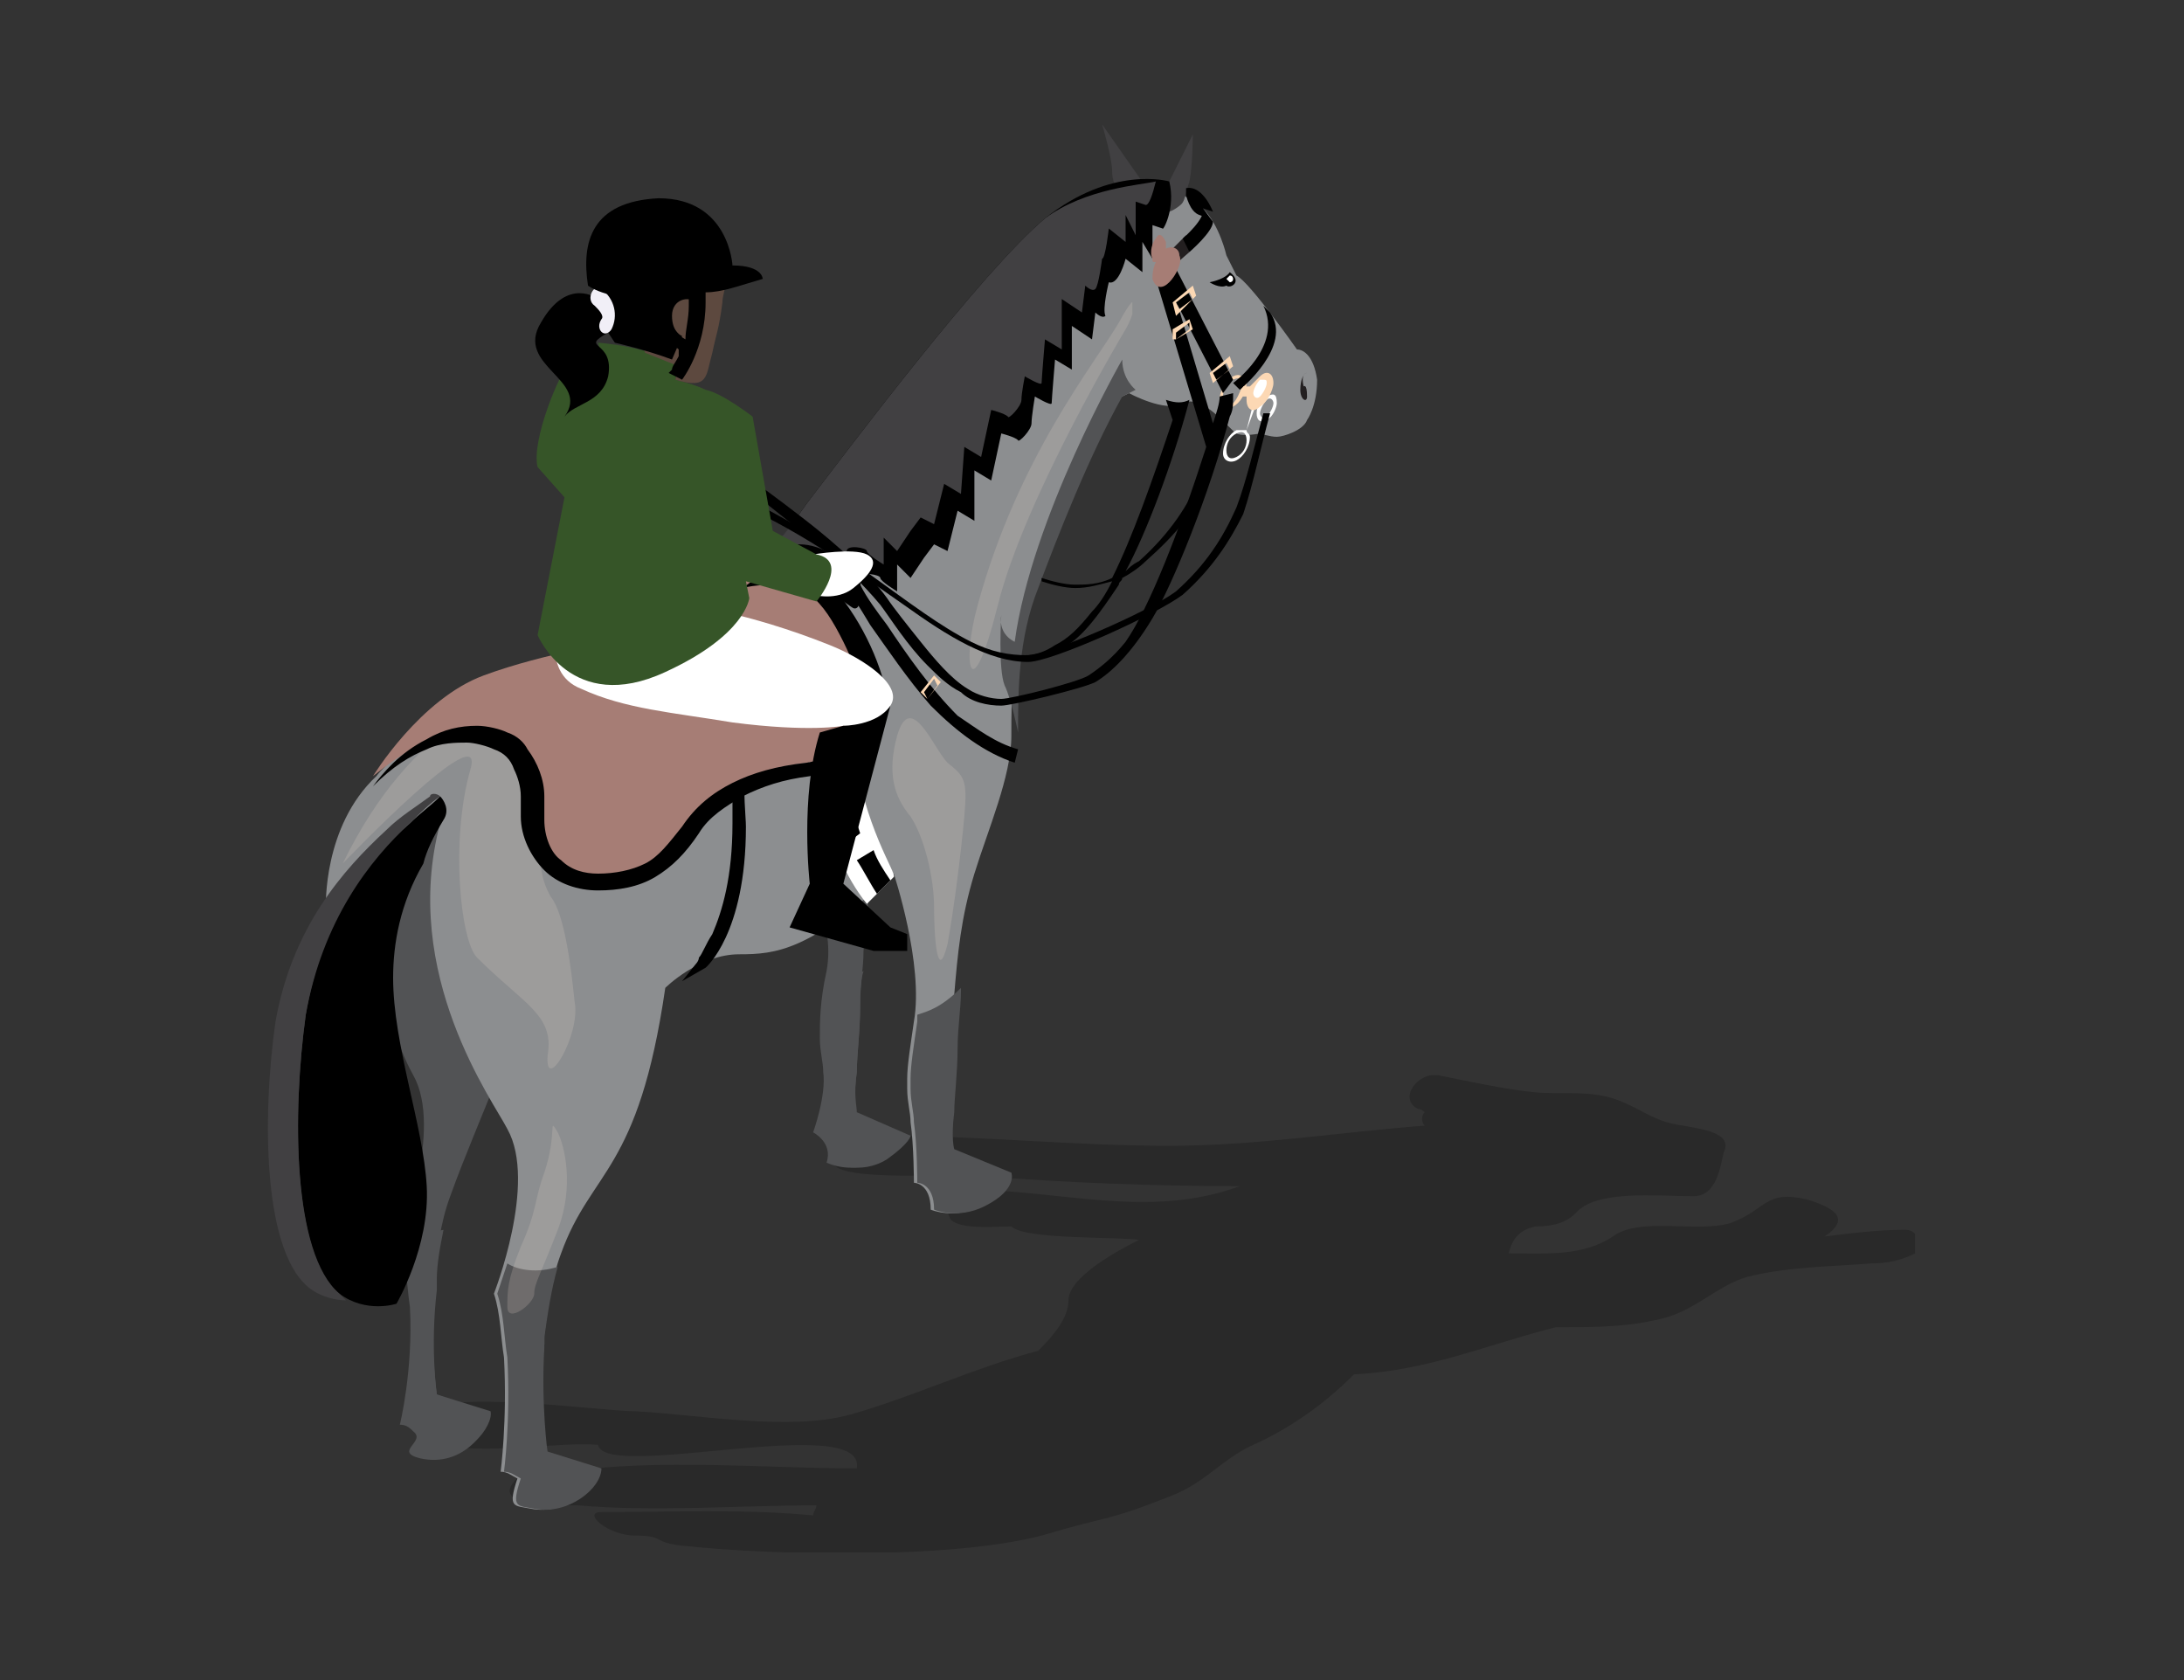 <?xml version="1.0" encoding="utf-8"?>
<!-- Generator: Adobe Illustrator 21.1.0, SVG Export Plug-In . SVG Version: 6.00 Build 0)  -->
<svg version="1.1" id="Layer_1" xmlns="http://www.w3.org/2000/svg" xmlns:xlink="http://www.w3.org/1999/xlink" x="0px" y="0px"
	 viewBox="0 0 65 50" style="enable-background:new 0 0 65 50;" xml:space="preserve">
<rect x="0" y="0" width="65" height="50" fill="#333333" stroke="none"/>
<style type="text/css">
	.st0{clip-path:url(#SVGID_2_);}
	.st1{opacity:0.2;clip-path:url(#SVGID_4_);}
	.st2{clip-path:url(#SVGID_6_);}
	.st3{clip-path:url(#SVGID_4_);fill:#525355;}
	.st4{clip-path:url(#SVGID_4_);fill:#8C8E90;}
	.st5{clip-path:url(#SVGID_4_);}
	.st6{clip-path:url(#SVGID_4_);fill:#414042;}
	.st7{clip-path:url(#SVGID_4_);fill:#231F20;}
	.st8{clip-path:url(#SVGID_8_);fill:#E3D2C7;}
	.st9{clip-path:url(#SVGID_4_);fill:#FFFFFF;}
	.st10{clip-path:url(#SVGID_4_);fill:#FCD8B4;}
	.st11{clip-path:url(#SVGID_4_);fill:#A67D75;}
	.st12{clip-path:url(#SVGID_4_);fill:#365528;}
	.st13{clip-path:url(#SVGID_4_);fill:#5D493F;}
	.st14{clip-path:url(#SVGID_4_);fill:#F1EFF7;}
</style>
<g>
	<defs>
		<rect id="SVGID_1_" x="7.9" y="3.7" width="49.1" height="42.5"/>
	</defs>
	<clipPath id="SVGID_2_">
		<use xlink:href="#SVGID_1_"  style="overflow:visible;"/>
	</clipPath>
	<g class="st0">
		<defs>
			<rect id="SVGID_3_" x="7.9" y="3.7" width="49.1" height="42.5"/>
		</defs>
		<clipPath id="SVGID_4_">
			<use xlink:href="#SVGID_3_"  style="overflow:visible;"/>
		</clipPath>
		<g class="st1">
			<g>
				<defs>
					<rect id="SVGID_5_" x="12.1" y="32" width="44.9" height="14.2"/>
				</defs>
				<clipPath id="SVGID_6_">
					<use xlink:href="#SVGID_5_"  style="overflow:visible;"/>
				</clipPath>
				<path class="st2" d="M56.7,36.6c-0.8,0-1.6,0.1-2.4,0.2c0.9-0.6,0.1-0.9-0.5-1.1c-1.3-0.3-1.2,0.3-2.3,0.7
					c-1,0.3-2.7-0.2-3.5,0.4c-0.9,0.6-2,0.5-3.1,0.5c0.1-0.4,0.3-0.7,0.8-0.8c0.5,0,0.9-0.1,1.2-0.4c0.6-0.7,2.4-0.5,3.5-0.5
					c0.7,0,0.8-0.9,0.9-1.3c0.3-0.6-0.7-0.7-1.2-0.8c-0.8-0.1-1.1-0.4-1.8-0.7c-0.9-0.4-1.8-0.2-2.7-0.3c-0.9-0.1-1.8-0.3-2.8-0.5
					c-0.6-0.1-1.2,0.7-0.6,1c0,0,0,0,0,0c0.1,0,0.2,0.1,0.2,0.1c-0.1,0.1-0.1,0.3,0,0.4c-2.6,0.2-5,0.6-7.6,0.6
					c-2.9,0-5.6-0.3-8.5-0.3c-0.5,0-1.6,0.1-1.5,0.8c0.1,0.6,3.8,0.3,4.4,0.4c2.5,0.2,5.2,0.3,7.7,0.3c-2.7,1-5.4,0.1-8.2,0.1
					c-0.5,0-0.6,0.6-0.4,0.9c0.3,0.3,1.3,0.2,1.8,0.2c0.4,0.4,3.2,0.3,3.8,0.4c-0.6,0.3-2.1,1.1-2.1,1.8c0,0.5-0.4,1-0.9,1.5
					c-1.9,0.5-3.8,1.4-5.6,1.9c0,0,0,0,0,0c-1.8,0.5-4.5,0-6.4-0.1c-1.1,0-5.7-0.7-6.5,0.1c-1,0,0.8,0.9,0.9,0.9
					c1,0.3,3.4-0.1,4.5,0c0.2,1.1,8-1,7.7,0.7c-2.8,0-5.8-0.3-8.7,0.1c0.3,0,0.6,0,0.8-0.1c-0.6,0.1-1.6-0.3-2.1,0.2
					c-1.2,1,1.2,0.9,1.7,0.9c2.3,0.2,4.8,0,7.1,0c0,0.1-0.1,0.2-0.1,0.3C22.1,44.9,20,45,17.9,45c-0.6,0,0.2,0.7,1,0.7
					c0.9,0,0.5,0.2,1.4,0.3c2.8,0.3,8,0.4,10.7-0.3c2-0.6,1.9-0.4,3.9-1.2c1-0.4,1.5-1.1,2.4-1.5c1.1-0.5,2.1-1.2,3-2.1
					c2.2-0.1,4-0.9,6-1.4c1,0,2,0,2.9-0.2c1.2-0.2,1.8-1,2.8-1.3c1.2-0.3,2.4-0.3,3.7-0.4c0.5,0,0.9-0.1,1.3-0.3
					C57.1,37.2,57.2,36.6,56.7,36.6"/>
			</g>
		</g>
		<path class="st3" d="M12.9,38.4C12.9,38.4,12.9,38.3,12.9,38.4c0-0.2,0-0.3,0-0.3c0.1-0.8,0.2-1.7,0.5-2.5c0.9-2.5,2-4.5,2.8-8.1
			c-0.3-0.5-1.1-4.7-2.4-4.5c-0.7,0.1-1.9,2.8-2.4,4.9c-0.1,1.7,0.4,3.2,0.9,4.1c0.9,1.6-0.4,4.9-0.4,4.9c0.2,0.7,0.2,1.3,0.3,2
			c0.1,1.9-0.3,3.5-0.3,3.5c0.2,0,0.3,0.1,0.4,0.2c0.4,0.3-0.6,0.6,0.2,0.8c1.3,0.3,2.1-0.9,2-1.3L13,41.5
			C13,41.5,12.8,40.1,12.9,38.4"/>
		<path class="st3" d="M25.5,31.9c0-0.5,0.1-1.2,0.1-2c0-0.6,0.1-1.1,0.1-1.6c0.1-1.2,0.2-2.3,0.6-3.6c0.4-1.3,0.9-3.3,1-4.6
			c-1.1,1-3.3,2.9-4,4.8c0,0,0.2,0.5,0.5,0.9c0,0,1.1,1.5,0.8,3.1c-0.2,0.9-0.2,1.5-0.2,2c0,0.4,0.1,0.7,0.1,1
			c0.1,0.7-0.3,1.8-0.3,1.8s0.6,0.3,0.4,0.9c0,0,0.8,0.4,1.6-0.1c0.7-0.5,0.7-0.7,0.7-0.7l-1.6-0.7C25.5,32.9,25.4,32.6,25.5,31.9"
			/>
		<path class="st3" d="M13,41.5l1.6,0.5c0.1,0.4-0.7,1.6-2,1.3c-0.8-0.2,0.2-0.5-0.2-0.8c-0.1-0.1-0.2-0.1-0.4-0.2
			c0,0,0.4-1.6,0.3-3.5c0-0.7-0.1-1.3-0.3-2c0,0,0-0.1,0.1-0.2c0.3,0.1,0.7,0.1,1.1,0c-0.1,0.5-0.2,1-0.2,1.5c0,0.1,0,0.2,0,0.2
			c0,0,0,0.1,0,0.1C12.8,40.1,13,41.5,13,41.5"/>
		<path class="st3" d="M25.5,31.9c0-0.5,0.1-1.2,0.1-2c0-0.3,0-0.7,0.1-1c-0.5,0.3-0.8,0.3-1,0.3c-0.1,0.7-0.1,1.3-0.1,1.7
			c0,0.4,0.1,0.7,0.1,1c0.1,0.7-0.3,1.8-0.3,1.8s0.6,0.3,0.4,0.9c0,0,0.8,0.4,1.6-0.1c0.7-0.5,0.7-0.7,0.7-0.7l-1.6-0.7
			C25.5,32.9,25.4,32.6,25.5,31.9"/>
		<path class="st4" d="M38.6,10.4c0,0-1.4-2-1.8-2.2l-0.3-0.6c0,0-0.2-0.9-0.7-1.4c-0.8-0.7-1.8-0.7-2-0.5c-0.1,0.5-0.2,0.8-0.2,0.8
			c-3.2,3.2-4.6,5.1-6.2,7.3c-1.2,1.6-4.5,3-5.4,3.8c-1,0.9-1.9,1.1-3.9,1.6c-2.1,0.5-4.3,1.5-5.3,2.4c-0.7,0.7-1.3,1.1-1.6,1.5
			C9.6,24.6,9.7,27,9.7,27l3.4-2.5c-1.2,4.5,1.6,8.3,2,9.1c0.9,1.6-0.4,4.9-0.4,4.9c0.2,0.6,0.2,1.3,0.3,1.9
			c0.1,1.9-0.1,3.4-0.1,3.4c0.2,0,0.3,0.1,0.5,0.2c-0.3,0.9-0.1,0.8,0.4,0.9c1,0.2,2-0.6,2-1.2l-1.6-0.5c0,0-0.2-1.5,0-3.2
			c0,0,0,0,0,0c0-0.1,0-0.2,0-0.3c0.1-0.8,0.2-1.6,0.5-2.4c0.9-2.5,2.3-2.4,3.1-7.9c0,0,1-1,2.2-1c1.1,0,2.1-0.1,4.6-2.4
			c0,0,0.9,2.7,0.6,4.4c-0.1,0.7-0.2,1.3-0.2,1.7h0c0,0,0,0,0,0c0,0,0,0.1,0,0.1c0,0,0,0,0,0.1c0,0,0,0,0,0.1c0,0.4,0.1,0.7,0.1,1
			c0.1,0.7,0.1,1.8,0.1,1.8s0.5,0,0.5,0.8c0,0,0.7,0.3,1.5-0.1c1-0.5,0.8-1,0.8-1l-1.8-0.6c0,0-0.1-0.3,0-1.1c0-0.4,0.1-1.2,0.1-1.9
			c0-0.6,0.1-1.2,0.1-1.7c0.1-1.2,0.2-2.3,0.6-3.6c0.4-1.3,1.1-2.9,1.1-4.1c0-1.2,0-2.8,0.6-4.3c0.6-1.6,1.5-3.9,2.5-5.7l0.4-0.2
			c0,0,1.1,0.6,1.6,0.3c0.6-0.3,1.4,0.8,1.6,0.9c0.2,0.1,0.7,0,0.7,0S37.8,13,38,13c0.2,0,0.8-0.2,0.9-0.5c0,0,0.3-0.4,0.3-1.2
			C39.1,10.6,38.8,10.4,38.6,10.4"/>
		<path class="st3" d="M16.2,40.1C16.2,40.1,16.2,40,16.2,40.1c0-0.1,0-0.2,0-0.3c0.1-0.7,0.2-1.4,0.4-2.1c-0.6,0.2-1.2,0.1-1.5-0.1
			c-0.2,0.6-0.3,0.9-0.3,0.9c0.2,0.6,0.2,1.3,0.3,1.9c0.1,1.9-0.1,3.4-0.1,3.4c0.2,0,0.3,0.1,0.5,0.2c-0.3,0.9-0.1,0.8,0.4,0.9
			c1,0.2,2-0.6,2-1.2l-1.6-0.5C16.3,43.3,16.1,41.8,16.2,40.1"/>
		<path class="st3" d="M28.4,34.2c0,0-0.1-0.3,0-1.1c0-0.4,0.1-1.2,0.1-1.9c0-0.6,0.1-1.2,0.1-1.7c0,0,0-0.1,0-0.1
			c-0.6,0.6-1,0.7-1.3,0.8c0,0.1,0,0.1,0,0.2c-0.1,0.7-0.2,1.3-0.2,1.7h0c0,0,0,0,0,0c0,0,0,0.1,0,0.1c0,0,0,0,0,0.1c0,0,0,0,0,0.1
			c0,0.4,0.1,0.7,0.1,1c0.1,0.7,0.1,1.8,0.1,1.8s0.5,0,0.5,0.8c0,0,0.7,0.3,1.5-0.1c1-0.5,0.8-1,0.8-1L28.4,34.2z"/>
		<path class="st3" d="M30.3,21.8c0-1.2,0-2.8,0.6-4.3c0.6-1.6,1.5-3.9,2.5-5.7l0.4-0.2c0,0-0.4-0.3-0.4-0.9c0,0-2.7,4.7-3.2,8.4
			c0,0-0.5-0.2-0.4-0.8c0,0-0.1,1.6,0.1,2.1C30.1,20.8,30.3,21.8,30.3,21.8"/>
		<path class="st5" d="M12.7,35.3c0.1,1.8-0.9,3.5-0.9,3.5s-0.9,0.3-1.7-0.3c-1.4-1.1-1.4-5.4-1-8.3c0.5-2.9,1.8-4.6,3.1-5.7
			c0.3-0.3,0.6-0.5,0.9-0.8c0.1,0.1,0.3,0.4,0.1,0.7l0,0c-0.3,0.5-0.5,0.9-0.6,1.3c-0.7,1.2-0.9,2.4-0.9,3.4
			C11.7,31.1,12.6,33.5,12.7,35.3"/>
		<path class="st6" d="M13.1,23.7c-0.3,0.2-0.6,0.5-0.9,0.8c-1.2,1.1-2.6,2.9-3.1,5.7c-0.4,2.9-0.4,7.1,1,8.3
			c0.1,0.1,0.1,0.1,0.2,0.2c-0.3,0-0.7-0.1-1-0.3c-1.5-1-1.5-5.2-1.1-8c0.5-2.8,2-4.5,3.3-5.7c0.4-0.4,0.9-0.7,1.3-1
			C12.8,23.6,13,23.6,13.1,23.7"/>
		<path class="st6" d="M33,8.4C33,8.4,33,8.4,33,8.4C33,8.3,33,8.3,33,8.4 M33.5,6c0,0.1,0.3,1,0.3,1.1l-0.1-1.3
			C33.7,5.8,33.6,5.9,33.5,6 M22.5,17.1l-0.2,0.2l1.5,1.1L22.5,17.1z M32,9.8C32,9.8,32,9.8,32,9.8C32,9.9,32,9.8,32,9.8"/>
		<path class="st7" d="M38.9,11.1c-0.1,0-0.2,0.2-0.2,0.5c0,0.3,0.2,0.4,0.2,0.2c0-0.4-0.1-0.3-0.1-0.3
			C38.7,11.1,38.9,11.1,38.9,11.1"/>
		<g class="st1">
			<g>
				<defs>
					<rect id="SVGID_7_" x="10.2" y="9" width="23.5" height="30.1"/>
				</defs>
				<clipPath id="SVGID_8_">
					<use xlink:href="#SVGID_7_"  style="overflow:visible;"/>
				</clipPath>
				<path class="st8" d="M20,19.6c1-0.7-0.8-0.2-4.6,1.1c-0.4,0.1-3.1,0.7-5.2,5c0,0,4.3-4.5,3.8-2.8c-0.6,2.1-0.3,5.1,0.2,5.6
					c1.4,1.4,2.3,1.7,2.1,2.9c-0.1,1.2,1-0.6,0.8-1.6c-0.1-1-0.3-2.6-0.7-3.1c-0.3-0.5-0.6-1.5,0.2-2.6c0.8-1.2,0.3-0.1,0.7,0.7
					c0.4,0.7,0.9-0.1,0.9-1.5C18.3,21.8,19,20.3,20,19.6 M16.2,34.9c-0.3,0.8-0.2,1.1-0.7,2.2c-0.4,1-0.4,1.3-0.4,1.8
					c0,0.5,0.8-0.1,0.8-0.4c0-0.3,0.2-0.6,0.7-1.9c0.5-1.3,0.2-2.5,0-2.9C16.3,33.2,16.6,33.7,16.2,34.9 M33.3,9.6
					c-0.7,1.2-3,4-4.2,8.4c-0.5,1.8-0.2,3.2,0.6,0c0.8-3.2,3.8-8.2,3.8-8.2C33.8,9.3,34,8.3,33.3,9.6 M26.7,21.9
					c-0.3,1.1-0.1,1.8,0.4,2.4c0.4,0.6,0.7,1.8,0.7,2.7c0,0.9,0.1,2.3,0.4,1.1c0.2-1.1,0.4-2.7,0.5-3.8c0.1-1.1,0-1.2-0.5-1.6
					C27.8,22.3,27.1,20.5,26.7,21.9"/>
			</g>
		</g>
		<path class="st6" d="M33.5,6.1c0,0-0.4-0.5-0.4-1c0-0.4-0.3-1.4-0.3-1.4l1.4,2C34.1,5.8,34,6.2,33.5,6.1"/>
		<path class="st6" d="M34.3,6.4L35.5,4c0,0,0,0.9-0.1,1.4C35.2,6,35.3,6,35,6.2C34.7,6.4,34.3,6.4,34.3,6.4"/>
		<path class="st5" d="M34.8,5.4c0,0-1.7-0.5-3.7,1.1c-1.9,1.6-5.8,6.8-7.1,8.5c-1.2,1.7-1.8,2.3-2.6,2.9c0,0,0.6-0.2,0.9-0.3
			c0.3-0.2,1.6,0.2,1.9,0.6c0.3,0.4,0.3-0.3,0.3-0.6c-0.1-0.3,0.7,0.4,0.9,0.5c0.3,0.1,0.2-0.8,0.2-0.9c0-0.2,0.6-0.1,0.6,0
			c0,0.1,0.5,0.4,0.5,0.4l0-0.8l0.4,0.4l0.4-0.6l0.3-0.4c0,0,0.4,0.2,0.4,0.2c0,0,0.3-1.2,0.3-1.2c0,0,0.5,0.3,0.5,0.3L29,14
			l0.5,0.3l0.3-1.4c0,0,0.4,0.1,0.5,0.2c0,0.1,0.4-0.3,0.4-0.5c0-0.2,0.1-0.8,0.1-0.8s0.5,0.3,0.5,0.2c0-0.1,0.1-1.3,0.1-1.3
			l0.5,0.3V9.7l0.6,0.4l0.1-0.8c0,0,0.2,0.2,0.3,0.1C32.8,9.2,33,8.4,33,8.4c0.3,0.1,0.5-0.7,0.5-0.7L34,8.1V7.2l0.3,0.5v-1l0.3,0.1
			C34.6,6.9,35,6.2,34.8,5.4"/>
		<path class="st6" d="M34.4,5.4c-0.4,0.1-2.1,0.2-3.3,1.1c-1.9,1.6-5.8,6.8-7.1,8.5c-0.7,1-1,1.3-1.6,1.9c0.1,0.1,1.3,0.3,1.4,0.5
			c0.3,0.4,0.3-0.3,0.3-0.6c-0.1-0.3,0.7,0.4,0.9,0.5c0.3,0.1,0.2-0.8,0.2-0.9c0-0.2,0.6-0.1,0.6,0c0,0.1,0.5,0.4,0.5,0.4l0-0.8
			l0.4,0.4l0.4-0.6l0.3-0.4c0,0,0.4,0.2,0.4,0.2c0,0,0.3-1.2,0.3-1.2c0,0,0.5,0.3,0.5,0.3l0.1-1.4l0.5,0.3l0.3-1.4
			c0,0,0.4,0.1,0.5,0.2c0,0.1,0.4-0.3,0.4-0.5c0-0.2,0.1-0.7,0.1-0.7s0.5,0.3,0.5,0.2c0-0.1,0.1-1.3,0.1-1.3l0.5,0.3V8.9l0.6,0.4
			l0.1-0.8c0,0,0.2,0.2,0.3,0.1c0.1-0.1,0.2-0.9,0.2-0.9C32.9,7.7,33,6.8,33,6.8l0.5,0.4V6.4L33.8,7V6l0.3,0.1
			C34.2,6.1,34.3,5.8,34.4,5.4"/>
		<path class="st5" d="M35.3,5.8c0,0,0.1,0.5,0.4,0.6l0.3,0.1l-0.2-0.3c0,0,0,0,0.3,0.1c0,0-0.3-0.8-0.8-0.7L35.3,5.8z"/>
		<path class="st5" d="M36.6,8.1c0,0-0.1,0.2-0.6,0.3c0,0,0.3,0.2,0.5,0.1C36.6,8.6,37,8.4,36.6,8.1"/>
		<path class="st9" d="M36.7,8.3c0,0.1-0.1,0.1-0.1,0.1c0,0-0.1-0.1-0.1-0.1s0.1-0.1,0.1-0.1C36.7,8.2,36.7,8.3,36.7,8.3"/>
		<path class="st10" d="M36.7,11.2c-0.2,0.1-0.4,0.4-0.4,0.7c0,0.2,0.2,0.3,0.4,0.2c0.2-0.1,0.4-0.4,0.4-0.7
			C37,11.2,36.9,11.1,36.7,11.2 M36.7,12c-0.2,0.1-0.3,0-0.3-0.2c0-0.2,0.1-0.4,0.3-0.5c0.2-0.1,0.3,0,0.3,0.1
			C36.9,11.7,36.8,11.9,36.7,12"/>
		<polygon class="st7" points="35.4,7.5 34.6,8.2 34.5,7.8 35.3,7 		"/>
		<path class="st5" d="M37.8,9.3c0.7,1-0.9,2.3-0.9,2.3l-0.2-0.2c0,0,1.5-1.1,0.9-2.3L37.8,9.3z"/>
		<polygon class="st5" points="35,8 36.7,11.3 36.4,11.7 34.7,8.4 		"/>
		<path class="st5" d="M35.4,7.5c0,0,0.7-0.6,0.7-0.9l-0.3-0.4c0.1,0.3-0.6,0.9-0.6,0.9L35.4,7.5z"/>
		<path class="st10" d="M36.7,10.9l-0.1-0.3l0,0l0,0L36,11.1l0,0l0,0l0.1,0.3l0,0l0,0L36.7,10.9C36.6,11,36.7,10.9,36.7,10.9
			 M36.2,11.3l-0.1-0.2l0.4-0.3l0.1,0.2L36.2,11.3z"/>
		<path class="st9" d="M37.1,12.8l0.3-0.8l-0.1,0L37.1,12.8c-0.1,0-0.2,0-0.3,0c-0.2,0.1-0.4,0.4-0.4,0.7c0,0.2,0.2,0.3,0.4,0.2
			c0.2-0.1,0.4-0.4,0.4-0.7C37.2,12.9,37.1,12.9,37.1,12.8 M36.8,13.6c-0.2,0.1-0.3,0-0.3-0.2c0-0.2,0.1-0.4,0.3-0.5
			c0.2-0.1,0.3,0,0.3,0.2C37.1,13.3,37,13.5,36.8,13.6"/>
		<path class="st9" d="M37.7,11.8c-0.2,0.1-0.3,0.3-0.3,0.5c0,0.2,0.1,0.3,0.3,0.2c0.2-0.1,0.3-0.4,0.3-0.5
			C38,11.7,37.9,11.7,37.7,11.8 M37.7,12.4c-0.1,0.1-0.2,0-0.2-0.1s0.1-0.3,0.2-0.4c0.1-0.1,0.2,0,0.2,0.1
			C37.9,12.1,37.8,12.3,37.7,12.4"/>
		<path class="st10" d="M37.5,11.2c-0.1,0.1-0.2,0.2-0.3,0.3l-0.2,0l-0.1,0.3l0.2,0c0,0,0,0.1,0,0.1c0,0.3,0.2,0.4,0.4,0.2
			c0.2-0.1,0.4-0.5,0.4-0.7C37.9,11.1,37.7,11,37.5,11.2"/>
		<path class="st9" d="M37.7,11.4c0,0.1-0.1,0.3-0.2,0.4c-0.1,0.1-0.2,0-0.2-0.1c0-0.1,0.1-0.3,0.2-0.4
			C37.7,11.3,37.7,11.3,37.7,11.4"/>
		<path class="st5" d="M30.3,22.3l-0.1,0.4c-0.9-0.3-1.7-0.9-2.5-1.7c-0.7-0.8-1.3-1.7-1.8-2.4c-0.3-0.5-0.6-1-0.9-1.3
			c-0.1-0.2-0.3-0.3-0.4-0.4c-0.4-0.3-0.7-0.4-0.9-0.4c-0.3,0-0.9,0.2-0.9,0.2l0.3-0.4c0.1-0.1,0.5-0.1,0.7-0.1
			c0.3,0,0.7,0.1,1.1,0.4c0.2,0.2,0.4,0.5,0.7,0.8c0.2,0.4,0.5,0.8,0.8,1.2c0.6,0.9,1.3,1.9,2.1,2.7C29.1,21.7,29.6,22.1,30.3,22.3"
			/>
		<path class="st5" d="M36.6,12.4L36.6,12.4c-0.6,2.3-1.7,5-2.3,6c-0.6,1-1.2,1.6-1.7,1.9c-0.4,0.2-2.5,0.7-2.8,0.7
			c-0.4,0-0.9-0.1-1.2-0.4c-0.4-0.2-0.7-0.5-1-0.8c-0.6-0.6-1.1-1.4-1.4-1.8c-0.5-0.6-1.3-1.4-2.1-2c-0.8-0.6-1.5-1.2-1.8-1.4
			c-0.1-0.1-0.1-0.1-0.1-0.1l0.2-0.2c0,0,0.7,0.5,1.6,1.2c0.9,0.7,1.9,1.6,2.4,2.3c0.2,0.3,0.6,0.8,1,1.3c0.4,0.5,0.9,1.1,1.4,1.4
			c0.3,0.2,0.7,0.3,1,0.3c0.3,0,2.3-0.5,2.6-0.7c0.3-0.2,0.7-0.5,1.1-1c0.7-1,1.6-3.3,2.4-5.8l-1.5-5l0.3-0.4l1.4,4.7
			c0.1-0.3,0.2-0.6,0.2-0.8l0.4-0.1C36.7,12.1,36.7,12.2,36.6,12.4"/>
		<path class="st5" d="M37.8,12.3c-0.3,1.1-0.5,2.1-0.8,3c-0.4,0.8-0.9,1.6-1.8,2.4c-0.8,0.6-3.9,2-4.6,2c-0.6,0-1.2-0.2-1.8-0.5
			c-0.6-0.3-1.2-0.7-1.9-1.2c-1.3-0.9-2.9-2.1-4.9-3l0.1-0.2c3,1.4,5,3.4,6.8,4.3c0.6,0.3,1.1,0.4,1.7,0.4c0.6,0,3.6-1.3,4.4-1.9
			c0.9-0.8,1.4-1.6,1.8-2.5c0.3-0.8,0.5-1.7,0.8-2.8L37.8,12.3z"/>
		<path class="st5" d="M36.3,12.2c-0.2,0.8-0.3,1.4-0.6,2c-0.3,0.8-0.9,1.7-1.8,2.5c-0.2,0.1-0.3,0.2-0.4,0.3
			c0.6-1.1,1.4-3.2,1.9-5.1c0,0,0,0,0,0c-0.2,0.1-0.4,0.1-0.7,0l0.2,0.6c-0.6,1.8-1.2,3.5-1.8,4.7c-0.4,0.2-0.8,0.2-1.1,0.2
			c-0.3,0-0.7-0.1-1-0.2c0,0,0,0.1,0,0.1c0.3,0.1,0.7,0.2,1,0.2c0.4,0,0.7-0.1,1.1-0.2c-0.2,0.4-0.4,0.7-0.6,0.9
			c-0.4,0.5-0.7,0.8-1.1,1c-0.3,0.2-0.6,0.3-0.9,0.3c0,0-0.1,0-0.1,0c0,0,0,0.1,0,0.1c0,0,0,0,0.1,0c0.4,0,0.7-0.1,1.1-0.3
			c0.6-0.3,1.1-1,1.7-1.9c0-0.1,0.1-0.1,0.1-0.2c0.2-0.1,0.5-0.3,0.7-0.5c0.9-0.8,1.5-1.5,1.8-2.4c0.2-0.6,0.4-1.2,0.6-1.9
			C36.5,12.3,36.4,12.2,36.3,12.2"/>
		<path class="st10" d="M35.1,9.2L35,9l0.4-0.3l0.1,0.2L35.1,9.2z M35.6,8.8l-0.1-0.3l0,0l0,0L34.9,9l0,0l0,0L35,9.4l0,0l0,0
			L35.6,8.8C35.6,8.9,35.6,8.9,35.6,8.8"/>
		<path class="st10" d="M35.4,9.5L35.4,9.5L35.4,9.5l-0.5,0.3l0,0l0,0l0,0.3c0,0,0,0,0.1,0l0.5-0.3l0,0l0,0L35.4,9.5z M35,10.1
			l0-0.2l0.4-0.3l0,0.2L35,10.1z"/>
		<path class="st9" d="M25.4,22.2l-0.7,0.1H24c0,0,0.5,3,1.8,4.6l0.8-0.8C26.7,26,25.7,24.6,25.4,22.2"/>
		<path class="st5" d="M25.2,25.1c-0.4-1-0.6-1.9-0.8-2.8l0.5-0.1c0.2,0.8,0.4,1.7,0.7,2.6L25.2,25.1z M25.5,25.6
			c0.2,0.3,0.4,0.7,0.6,1l0.4-0.4c-0.2-0.3-0.4-0.6-0.5-0.9L25.5,25.6z"/>
		<path class="st5" d="M22.2,24.6c0,3.2-1.2,4.2-1.2,4.2l-0.7,0.4l0.4-0.5l0,0l0,0c0,0,0.1-0.1,0.1-0.2c0.1-0.1,0.2-0.4,0.4-0.7
			c0.3-0.7,0.6-1.7,0.6-3.3c0-0.3,0-0.6,0-1l0.4-0.5C22.1,23.5,22.2,24.3,22.2,24.6"/>
		<path class="st10" d="M27.6,20.8l-0.1-0.2l0.3-0.4l0.1,0.2L27.6,20.8z M28,20.3l-0.2-0.2l0,0l0,0l-0.4,0.5l0,0l0,0l0.2,0.2l0,0
			l0,0L28,20.3C28,20.4,28,20.4,28,20.3"/>
		<path class="st11" d="M22.3,17c0,0,1.3-0.5,2,0.2c0.8,0.8,1.4,2.2,1.6,3.2c0.2,1-0.3,2.1-1.9,2.3c-1.6,0.2-2.7,0.7-3.5,1.8
			c-0.8,1.1-1.6,1.6-2.7,1.6c-1.2,0-2.1-0.9-1.9-2.3c0.2-1.4-1.2-3.6-4.8-0.7c0,0,1.4-2.3,3.3-3c1.9-0.7,3.8-0.9,4.7-1.3
			C20.1,18.4,22.3,17,22.3,17"/>
		<path class="st5" d="M26.3,20.8c0,0.5-0.1,1-0.5,1.4c-0.4,0.4-0.9,0.7-1.7,0.9c-0.8,0.1-1.4,0.3-2,0.6c-0.5,0.3-1,0.6-1.3,1.1
			c-0.4,0.6-0.8,1-1.3,1.3c-0.5,0.3-1.1,0.4-1.7,0.4c-0.6,0-1.2-0.2-1.6-0.6c-0.4-0.4-0.7-1-0.7-1.6c0-0.1,0-0.3,0-0.4
			c0-0.1,0-0.2,0-0.2c0-0.3-0.1-0.6-0.2-0.8c-0.1-0.3-0.3-0.5-0.6-0.6c-0.2-0.1-0.6-0.2-0.8-0.2c-0.3,0-0.8,0-1.2,0.2
			c-0.5,0.2-1,0.5-1.6,1.1c0,0,0,0,0,0c0.3-0.4,0.8-1,1.6-1.4c0.5-0.3,1-0.4,1.5-0.4c0.3,0,0.7,0.1,0.9,0.2c0.3,0.1,0.5,0.3,0.6,0.5
			c0.3,0.4,0.5,0.9,0.5,1.4c0,0.1,0,0.2,0,0.3c0,0.1,0,0.2,0,0.4c0,0.5,0.2,1,0.5,1.2c0.3,0.3,0.7,0.4,1.1,0.4c0.5,0,1-0.1,1.4-0.3
			c0.4-0.2,0.7-0.6,1.1-1.1c0.4-0.6,0.9-1,1.5-1.3c0.6-0.3,1.3-0.5,2.2-0.6c0.6-0.1,1-0.3,1.3-0.6c0.2-0.3,0.4-0.7,0.4-1.1
			c0-0.1,0-0.2,0-0.3c-0.1-0.4-0.3-1-0.6-1.6c-0.3-0.6-0.6-1.1-1-1.4c-0.1-0.1-0.3-0.2-0.4-0.2c-0.1,0-0.8-0.2-1.6,0
			c0.4-0.3,0.6-0.4,0.8-0.6c0.1,0,0.3,0,0.4,0c0.2,0,0.5,0,0.7,0.1c0.2,0.1,0.5,0.2,0.7,0.4c0.4,0.4,0.8,1,1.1,1.6
			c0.3,0.6,0.5,1.2,0.6,1.7C26.3,20.5,26.3,20.7,26.3,20.8"/>
		<path class="st11" d="M35.1,7.6c0-0.2-0.2-0.3-0.4-0.2c0-0.1,0-0.1,0-0.2c-0.1-0.2-0.2-0.3-0.3-0.1c-0.1,0.1-0.2,0.4-0.1,0.6
			c0,0.1,0,0.1,0.1,0.1c-0.1,0.2-0.1,0.4-0.1,0.5c0.1,0.3,0.3,0.3,0.5,0.1C35,8.2,35.2,7.8,35.1,7.6"/>
		<path class="st9" d="M24.2,17.7c0,0,0.7,0.2,1.2-0.2c0.5-0.4,0.8-0.8,0.4-1c-0.4-0.2-1.6,0-1.6,0V17.7z"/>
		<path class="st9" d="M16.7,18.2c0,0-0.7,1.8,0.6,2.3c1.3,0.6,2.7,0.7,4.5,1c2.3,0.3,3.3,0.1,3.3,0.1s1.1,0.1,1.4-0.6
			c0.4-0.6-0.8-1.4-1.8-1.8c-2.5-1-4.3-1.2-4.3-1.2L16.7,18.2z"/>
		<path class="st12" d="M24.3,17.9l-2.1-0.6l0.1,0.5c0,0-0.1,1.1-2.5,2.2C17,21.3,16,18.9,16,18.9l0.8-4.1L16,13.9
			c-0.2-0.8,0.7-2.9,0.9-3c0.4-0.3,1-0.3,1-0.3l-0.1-0.4c0,0,1.6,0.1,2.4,0.7l-0.1,0.4c0.4,0.1,0.7,0.2,0.9,0.3
			c0.5,0.1,1.4,0.8,1.4,0.8l0.6,3.4l1.3,0.7C25.3,16.7,24.3,17.9,24.3,17.9"/>
		<path class="st13" d="M21.6,8.3c0.1-0.7-0.1-1.3-0.8-1.5c0,0,0,0-0.1,0c-1-0.4-1.7,0.4-1.9,1.4c-0.1,0.9,0.1,1.5,0.4,2.3l1,0.4
			l-0.1,0.4c1,0.3,0.9-0.1,1.1-0.8c0.1-0.5,0.2-0.7,0.3-1.5C21.5,8.8,21.6,8.6,21.6,8.3"/>
		<path class="st5" d="M18.3,10.2c0,0,0.9,0.2,1.7,0.5l0.3-0.7c0,0-0.3-0.1-0.3-0.6c0-0.5,0.5-0.6,0.7-0.4c0,0,0.3-0.1,0.2-0.3
			c0-0.2,1.1,0.2,0.5-1c-0.5-1.1-1.4-1.4-2.5-0.6c-1.1,0.7-1.1,1.3-1.1,1.8c0,0-0.9-0.7-1.7,0.7c-0.8,1.3,1.5,1.7,0.7,2.8
			c0.3-0.4,1.1-0.4,1.3-1.2c0.2-1.1-0.9-0.8,0-1.3L18.3,10.2z"/>
		<path class="st14" d="M17.9,8.6c-0.2-0.2-0.5,0.3-0.2,0.5c0.1,0.1,0.3,0.3,0.2,0.4c-0.2,0.3,0.1,0.6,0.3,0.3
			C18.4,9.4,18.3,8.9,17.9,8.6"/>
		<path class="st5" d="M25.1,21.6c0,0,1,0,1.4-0.6l-1.4,5.3l1.4,1.3l0.5,0.2v0.5h-1l-2.5-0.7l0.6-1.3c0,0-0.3-2.6,0.3-4.5L25.1,21.6
			z"/>
		<path class="st5" d="M22.7,8.3c0,0,0-0.4-0.9-0.4c0,0-0.1-2-2.2-2c-2,0.1-2.3,1.3-2.1,2.6c0,0,0.5,0.4,1.8,0.4
			c0.1,0.7,0.4,1.1,0.6,1.3c0.1,0.1,0.2,0.1,0.3,0.2c0,0,0,0.1,0,0.2c-0.1,0.2-0.2,0.3-0.2,0.4l-0.1,0.1l0.4,0.2
			c0,0,0.7-0.9,0.7-2.3c0-0.1,0-0.2,0-0.3C21.5,8.7,22,8.5,22.7,8.3 M20.5,9.1c0,0.4-0.1,0.7-0.1,1c-0.2-0.1-0.5-0.4-0.7-1.2
			c0.2,0,0.5,0,0.8-0.1L20.5,9.1z"/>
	</g>
</g>
</svg>
